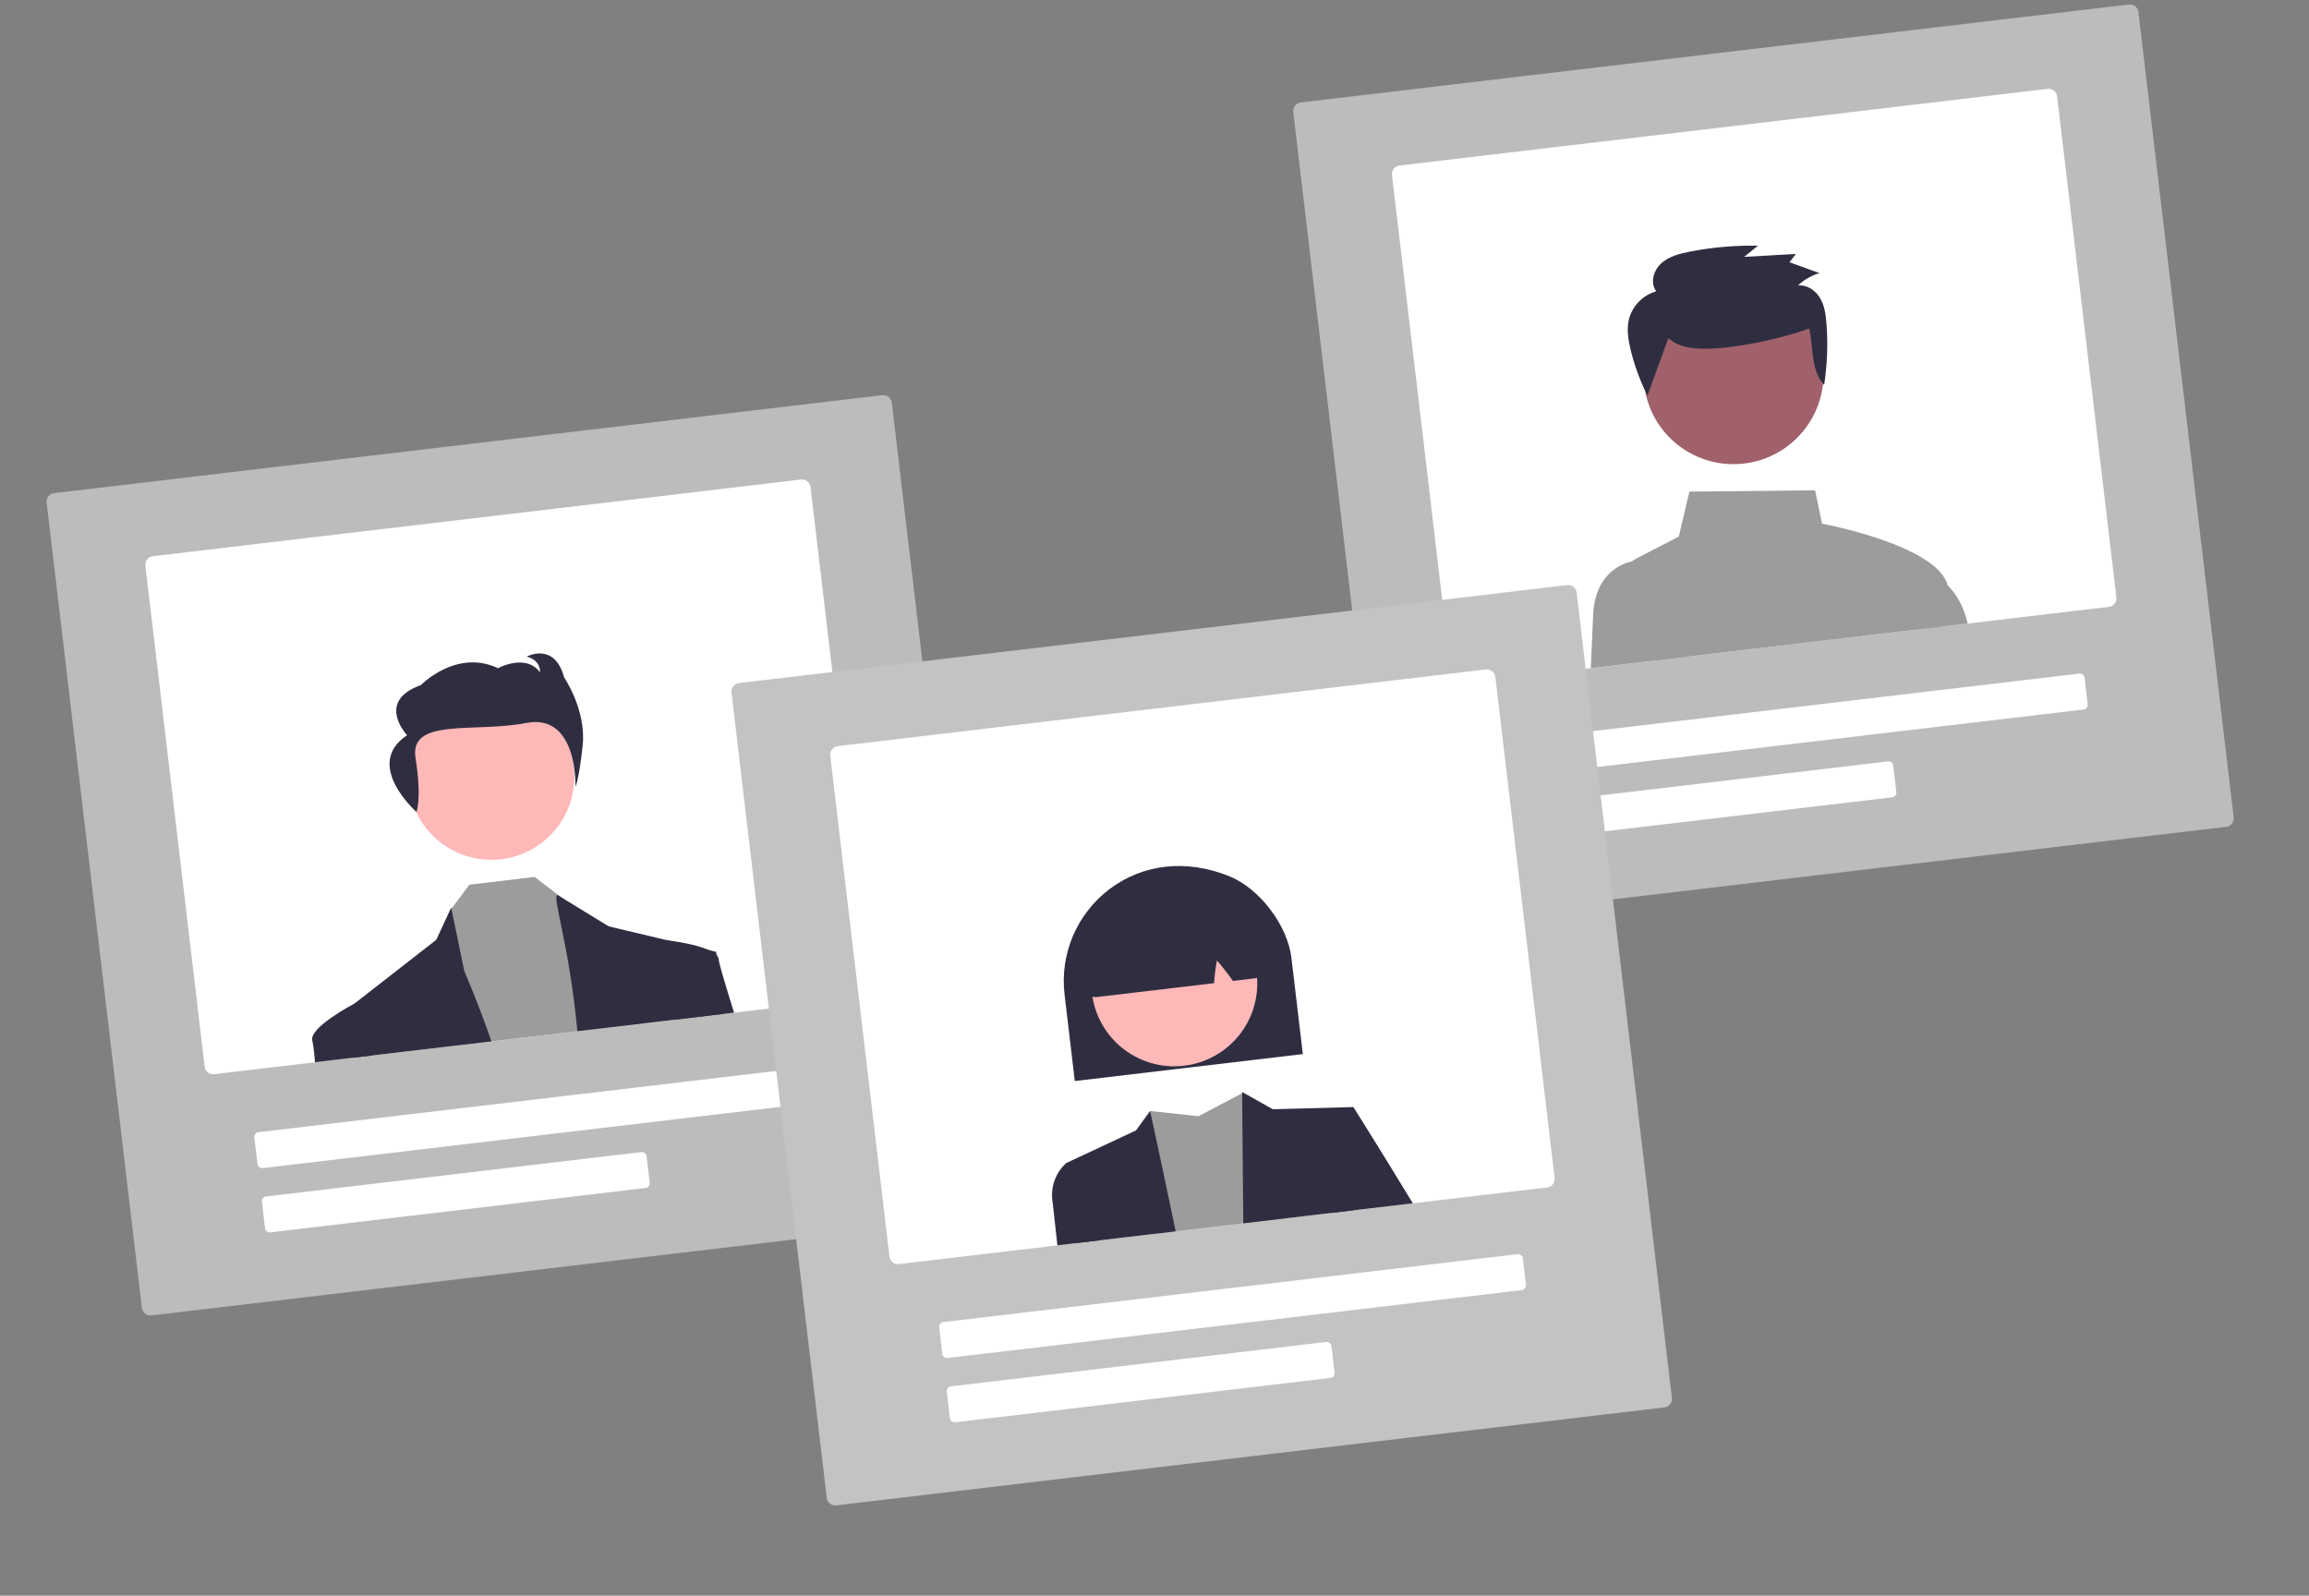 <svg xmlns="http://www.w3.org/2000/svg" width="123" height="85" viewBox="0 0 123 85" fill="none"><rect x="0" y="0" width="123" height="85" fill="#808080" stroke="none"/><g id="undraw_experts_re_i40h" clip-path="url(#clip0_569_5133)"><path id="Vector" d="M52.18 64.854L8.067 70.072C7.946 70.086 7.825 70.052 7.73 69.977C7.635 69.902 7.573 69.793 7.559 69.673L2.485 26.775C2.471 26.655 2.505 26.534 2.58 26.439C2.655 26.344 2.765 26.282 2.886 26.268L46.998 21.05C47.119 21.036 47.24 21.07 47.335 21.145C47.43 21.22 47.492 21.329 47.506 21.45L52.58 64.347C52.594 64.468 52.56 64.588 52.485 64.683C52.41 64.778 52.3 64.84 52.18 64.854Z" fill="#BCBCBC"></path><path id="Vector_2" d="M42.668 25.545L8.145 29.628C8.025 29.643 7.915 29.704 7.84 29.799C7.765 29.894 7.73 30.015 7.745 30.135L10.901 56.821C10.915 56.941 10.977 57.05 11.072 57.125C11.167 57.2 11.288 57.234 11.409 57.22L45.932 53.136C46.052 53.122 46.162 53.061 46.237 52.966C46.312 52.871 46.346 52.75 46.333 52.63L43.176 25.944C43.162 25.824 43.1 25.715 43.005 25.64C42.91 25.565 42.789 25.531 42.668 25.545Z" fill="white"></path><path id="Vector_3" d="M44.583 58.605L13.997 62.223C13.93 62.231 13.863 62.212 13.81 62.171C13.757 62.129 13.723 62.068 13.715 62.001L13.548 60.592C13.54 60.525 13.559 60.458 13.601 60.405C13.643 60.352 13.704 60.318 13.77 60.31L44.357 56.692C44.424 56.684 44.491 56.703 44.544 56.745C44.597 56.786 44.631 56.847 44.639 56.914L44.806 58.324C44.813 58.391 44.794 58.458 44.753 58.511C44.711 58.563 44.65 58.597 44.583 58.605Z" fill="white"></path><path id="Vector_4" d="M34.388 63.283L14.401 65.647C14.334 65.655 14.267 65.636 14.214 65.594C14.161 65.553 14.127 65.492 14.119 65.425L13.952 64.015C13.944 63.949 13.963 63.881 14.005 63.829C14.047 63.776 14.108 63.742 14.175 63.734L34.162 61.37C34.229 61.362 34.296 61.381 34.349 61.422C34.402 61.464 34.436 61.525 34.444 61.592L34.611 63.001C34.618 63.068 34.599 63.135 34.558 63.188C34.516 63.241 34.455 63.275 34.388 63.283Z" fill="white"></path><path id="Vector_5" d="M26.693 45.77C29.118 45.483 30.851 43.29 30.565 40.872C30.279 38.454 28.082 36.726 25.657 37.012C23.233 37.299 21.5 39.492 21.786 41.91C22.072 44.329 24.269 46.057 26.693 45.77Z" fill="#FFB8B8"></path><path id="Vector_6" d="M34.239 54.519L24.507 55.67L23.98 48.495L24.047 48.407L25.003 47.127L28.478 46.715L29.913 47.808L30.029 47.896L33.082 50.194L34.239 54.519Z" fill="#9C9C9C"></path><path id="Vector_7" d="M26.18 55.473L18.817 56.343C18.608 54.734 18.484 53.771 18.484 53.771L18.879 53.462C18.88 53.461 18.88 53.461 18.881 53.461L18.882 53.46L23.238 50.064L24.034 48.351L24.046 48.407L24.734 51.737C24.734 51.737 25.395 53.223 26.18 55.473Z" fill="#2F2E41"></path><path id="Vector_8" d="M38.554 54.009L30.756 54.931C30.318 50.219 29.377 47.719 29.704 47.68L29.913 47.808L32.426 49.346L35.586 50.097L35.588 50.096L37.767 50.614L38.149 50.704L38.17 50.877C38.219 51.289 38.355 52.418 38.554 54.009Z" fill="#2F2E41"></path><path id="Vector_9" d="M22.184 43.252C22.184 43.252 22.48 42.555 22.135 40.382C21.79 38.21 25.268 39.05 28.027 38.513C30.787 37.975 30.653 41.897 30.653 41.897C30.653 41.897 30.827 41.644 31.037 39.734C31.247 37.824 30.052 36.087 30.052 36.087C29.533 34.167 28.057 34.977 28.057 34.977C28.838 35.178 28.768 35.815 28.768 35.815C28.006 34.785 26.53 35.594 26.53 35.594C24.31 34.545 22.417 36.497 22.417 36.497C19.987 37.357 21.685 39.165 21.685 39.165C19.324 40.728 22.184 43.252 22.184 43.252Z" fill="#2F2E41"></path><path id="Vector_10" d="M19.801 56.227L16.776 56.585C16.755 56.21 16.712 55.837 16.646 55.468C16.38 54.771 18.807 53.5 18.88 53.462C18.881 53.461 18.881 53.461 18.882 53.46L18.883 53.46L19.398 53.663L19.801 56.227Z" fill="#2F2E41"></path><path id="Vector_11" d="M39.102 53.944L35.924 54.32L35.066 50.46L35.472 50.083C35.472 50.083 35.514 50.087 35.587 50.097L35.59 50.096C35.956 50.142 37.093 50.302 37.769 50.614C37.918 50.676 38.054 50.765 38.171 50.877C38.242 50.944 38.285 51.036 38.29 51.134C38.291 51.282 38.604 52.336 39.102 53.944Z" fill="#2F2E41"></path><path id="Vector_12" d="M118.586 44.044L74.474 49.261C74.353 49.276 74.232 49.241 74.137 49.166C74.042 49.092 73.98 48.982 73.966 48.862L68.892 5.964C68.878 5.844 68.912 5.723 68.987 5.628C69.062 5.533 69.172 5.472 69.292 5.457L113.405 0.24C113.526 0.225 113.647 0.26 113.742 0.334C113.837 0.409 113.899 0.519 113.913 0.639L118.987 43.537C119.001 43.657 118.967 43.778 118.892 43.873C118.817 43.968 118.707 44.029 118.586 44.044Z" fill="#BCBCBC"></path><path id="Vector_13" d="M109.075 4.734L74.552 8.817C74.432 8.832 74.322 8.893 74.247 8.988C74.172 9.083 74.138 9.204 74.151 9.324L77.308 36.01C77.322 36.13 77.384 36.239 77.479 36.314C77.574 36.389 77.695 36.423 77.816 36.409L112.339 32.326C112.459 32.311 112.569 32.25 112.644 32.155C112.719 32.06 112.753 31.939 112.739 31.819L109.583 5.133C109.569 5.013 109.507 4.904 109.412 4.829C109.317 4.754 109.196 4.72 109.075 4.734Z" fill="white"></path><path id="Vector_14" d="M110.99 37.795L80.404 41.413C80.337 41.42 80.269 41.401 80.217 41.36C80.164 41.318 80.13 41.257 80.122 41.191L79.955 39.781C79.947 39.714 79.966 39.647 80.008 39.594C80.049 39.541 80.111 39.507 80.177 39.499L110.764 35.882C110.831 35.874 110.898 35.893 110.951 35.934C111.004 35.976 111.038 36.037 111.046 36.103L111.213 37.513C111.22 37.58 111.201 37.647 111.16 37.7C111.118 37.753 111.057 37.787 110.99 37.795Z" fill="white"></path><path id="Vector_15" d="M100.795 42.472L80.808 44.836C80.741 44.844 80.674 44.825 80.621 44.783C80.568 44.742 80.534 44.681 80.526 44.614L80.359 43.205C80.351 43.138 80.37 43.071 80.412 43.018C80.454 42.965 80.515 42.931 80.582 42.923L100.569 40.559C100.636 40.551 100.703 40.57 100.756 40.611C100.809 40.653 100.843 40.714 100.851 40.781L101.018 42.191C101.025 42.257 101.006 42.324 100.965 42.377C100.923 42.43 100.862 42.464 100.795 42.472Z" fill="white"></path><path id="Vector_16" d="M103.574 33.362C103.686 32.639 103.766 32.018 103.794 31.582C103.802 31.448 103.789 31.313 103.754 31.182C103.219 29.154 97.761 28.03 97.062 27.895L96.688 26.117L89.994 26.189L89.429 28.586L87.161 29.754C87.079 29.796 87.003 29.847 86.933 29.908C86.75 30.065 86.619 30.275 86.559 30.509C86.499 30.742 86.513 30.989 86.597 31.215L88.092 35.193L103.574 33.362Z" fill="#9C9C9C"></path><path id="Vector_17" d="M89.871 34.983L84.742 35.59C84.791 34.426 84.836 33.397 84.867 32.741C84.982 30.357 86.666 29.955 86.932 29.908C86.953 29.903 86.966 29.902 86.967 29.901L88.046 29.774L89.871 34.983Z" fill="#9C9C9C"></path><path id="Vector_18" d="M103.574 33.362L104.818 33.215C104.589 32.22 104.159 31.583 103.754 31.182C103.481 30.899 103.147 30.683 102.777 30.549L102.678 30.52L101.929 33.557L103.574 33.362Z" fill="#9C9C9C"></path><path id="Ellipse 109" d="M92.906 24.692C95.534 24.381 97.414 22.003 97.104 19.381C96.793 16.759 94.411 14.886 91.783 15.197C89.154 15.508 87.275 17.885 87.585 20.507C87.895 23.129 90.278 25.003 92.906 24.692Z" fill="#A0616A"></path><path id="Path 696" d="M88.876 18.009C89.438 18.532 90.291 18.598 91.068 18.573C92.646 18.525 94.891 18.035 96.376 17.503C96.61 18.543 96.447 19.714 97.171 20.507C97.338 19.424 97.38 18.325 97.296 17.232C97.259 16.763 97.195 16.281 96.954 15.876C96.714 15.47 96.256 15.155 95.778 15.208C96.101 14.898 96.496 14.672 96.927 14.55L95.326 13.971L95.667 13.527L92.912 13.684L93.645 13.088C92.432 13.066 91.221 13.171 90.03 13.401C89.478 13.508 88.904 13.655 88.49 14.031C88.077 14.407 87.891 15.078 88.228 15.518C87.884 15.617 87.57 15.802 87.318 16.055C87.065 16.309 86.882 16.623 86.784 16.967C86.643 17.5 86.729 18.063 86.855 18.599C87.061 19.455 87.364 20.284 87.758 21.071" fill="#2F2E41"></path><path id="Vector_19" d="M88.661 74.971L44.548 80.189C44.428 80.203 44.307 80.169 44.212 80.094C44.116 80.019 44.055 79.91 44.041 79.79L38.966 36.892C38.952 36.772 38.987 36.651 39.062 36.556C39.137 36.461 39.247 36.399 39.367 36.385L83.48 31.167C83.6 31.153 83.722 31.187 83.817 31.262C83.912 31.337 83.973 31.446 83.988 31.566L89.062 74.464C89.076 74.584 89.042 74.705 88.966 74.8C88.891 74.895 88.781 74.957 88.661 74.971Z" fill="#C3C3C3"></path><path id="Vector_20" d="M79.15 35.661L44.627 39.745C44.506 39.759 44.396 39.821 44.321 39.916C44.246 40.011 44.212 40.132 44.226 40.252L47.382 66.937C47.397 67.057 47.458 67.166 47.553 67.241C47.649 67.316 47.77 67.35 47.89 67.336L82.413 63.253C82.534 63.238 82.643 63.177 82.719 63.082C82.794 62.987 82.828 62.866 82.814 62.746L79.657 36.061C79.643 35.941 79.582 35.831 79.486 35.756C79.391 35.681 79.27 35.647 79.15 35.661Z" fill="white"></path><path id="Vector_21" d="M81.064 68.722L50.478 72.34C50.411 72.348 50.344 72.329 50.291 72.287C50.238 72.245 50.204 72.185 50.196 72.118L50.029 70.708C50.022 70.641 50.041 70.574 50.082 70.521C50.124 70.469 50.185 70.434 50.252 70.426L80.838 66.809C80.905 66.801 80.972 66.82 81.025 66.861C81.078 66.903 81.112 66.964 81.12 67.031L81.287 68.44C81.295 68.507 81.276 68.574 81.234 68.627C81.192 68.68 81.131 68.714 81.064 68.722Z" fill="white"></path><path id="Vector_22" d="M70.87 73.4L50.883 75.764C50.816 75.771 50.748 75.752 50.695 75.711C50.642 75.669 50.608 75.608 50.6 75.542L50.434 74.132C50.426 74.065 50.445 73.998 50.486 73.945C50.528 73.892 50.589 73.858 50.656 73.85L70.643 71.486C70.71 71.478 70.777 71.497 70.83 71.539C70.883 71.581 70.917 71.641 70.925 71.708L71.092 73.118C71.1 73.185 71.081 73.252 71.039 73.305C70.997 73.357 70.936 73.391 70.87 73.4Z" fill="white"></path><path id="Vector_23" d="M68.547 64.893L61.599 65.715L61.266 59.18L63.84 59.461L66.168 58.237L66.229 58.205L66.233 58.203C66.234 58.205 66.235 58.207 66.236 58.209C66.292 58.358 67.419 61.324 68.547 64.893Z" fill="#9C9C9C"></path><path id="Vector_24" d="M72.094 58.973L72.086 64.474L66.23 65.167L66.168 58.237L66.167 58.17L66.23 58.205L66.236 58.209L67.805 59.089L72.094 58.973Z" fill="#2F2E41"></path><path id="Vector_25" d="M62.628 65.593L57.384 66.213L56.803 61.952L60.511 60.218L61.267 59.18C61.267 59.18 61.873 61.962 62.628 65.593Z" fill="#2F2E41"></path><path id="Vector_26" d="M75.26 64.099L70.914 64.613L70.733 60.694L72.094 58.973C72.094 58.973 73.616 61.382 75.26 64.099Z" fill="#2F2E41"></path><path id="Vector_27" d="M58.621 66.067L56.328 66.338C56.191 65.092 56.096 64.232 56.067 63.989C56.011 63.615 56.049 63.233 56.178 62.878C56.306 62.522 56.521 62.204 56.803 61.952L58.007 62.199L58.621 66.067Z" fill="#2F2E41"></path><path id="Vector_28" d="M56.706 52.953C56.585 51.898 56.74 50.83 57.157 49.852C57.574 48.875 58.238 48.022 59.084 47.377C60.882 46.011 63.215 45.755 65.487 46.677C67.105 47.334 68.591 49.292 68.797 51.042L69.402 56.15L57.254 57.586L56.706 52.953Z" fill="#2F2E41"></path><path id="Vector_29" d="M65.115 55.986C67.104 54.575 67.571 51.823 66.158 49.839C64.745 47.855 61.986 47.391 59.997 48.802C58.008 50.213 57.541 52.965 58.955 54.949C60.368 56.932 63.126 57.396 65.115 55.986Z" fill="#FFB8B8"></path><path id="Vector_30" d="M57.984 52.976C57.946 52.942 57.858 52.862 57.907 48.643L57.917 48.574L57.965 48.568C60.55 46.897 63.329 46.534 66.227 47.488C66.316 47.518 66.396 47.571 66.459 47.641C66.521 47.711 66.565 47.796 66.585 47.888C67.367 51.753 67.299 51.847 67.27 51.888C67.227 51.949 67.171 52 67.106 52.038C67.041 52.076 66.969 52.101 66.894 52.109L65.678 52.254L65.647 52.211C65.392 51.848 65.118 51.499 64.827 51.165C64.755 51.54 64.705 51.919 64.677 52.3L64.67 52.373L58.411 53.113C58.334 53.122 58.256 53.115 58.182 53.091C58.109 53.068 58.041 53.028 57.984 52.976Z" fill="#2F2E41"></path></g><defs><clipPath id="clip0_569_5133"><rect width="113.727" height="71.308" fill="white" transform="translate(0.92 13.544) rotate(-6.746)"></rect></clipPath></defs></svg>